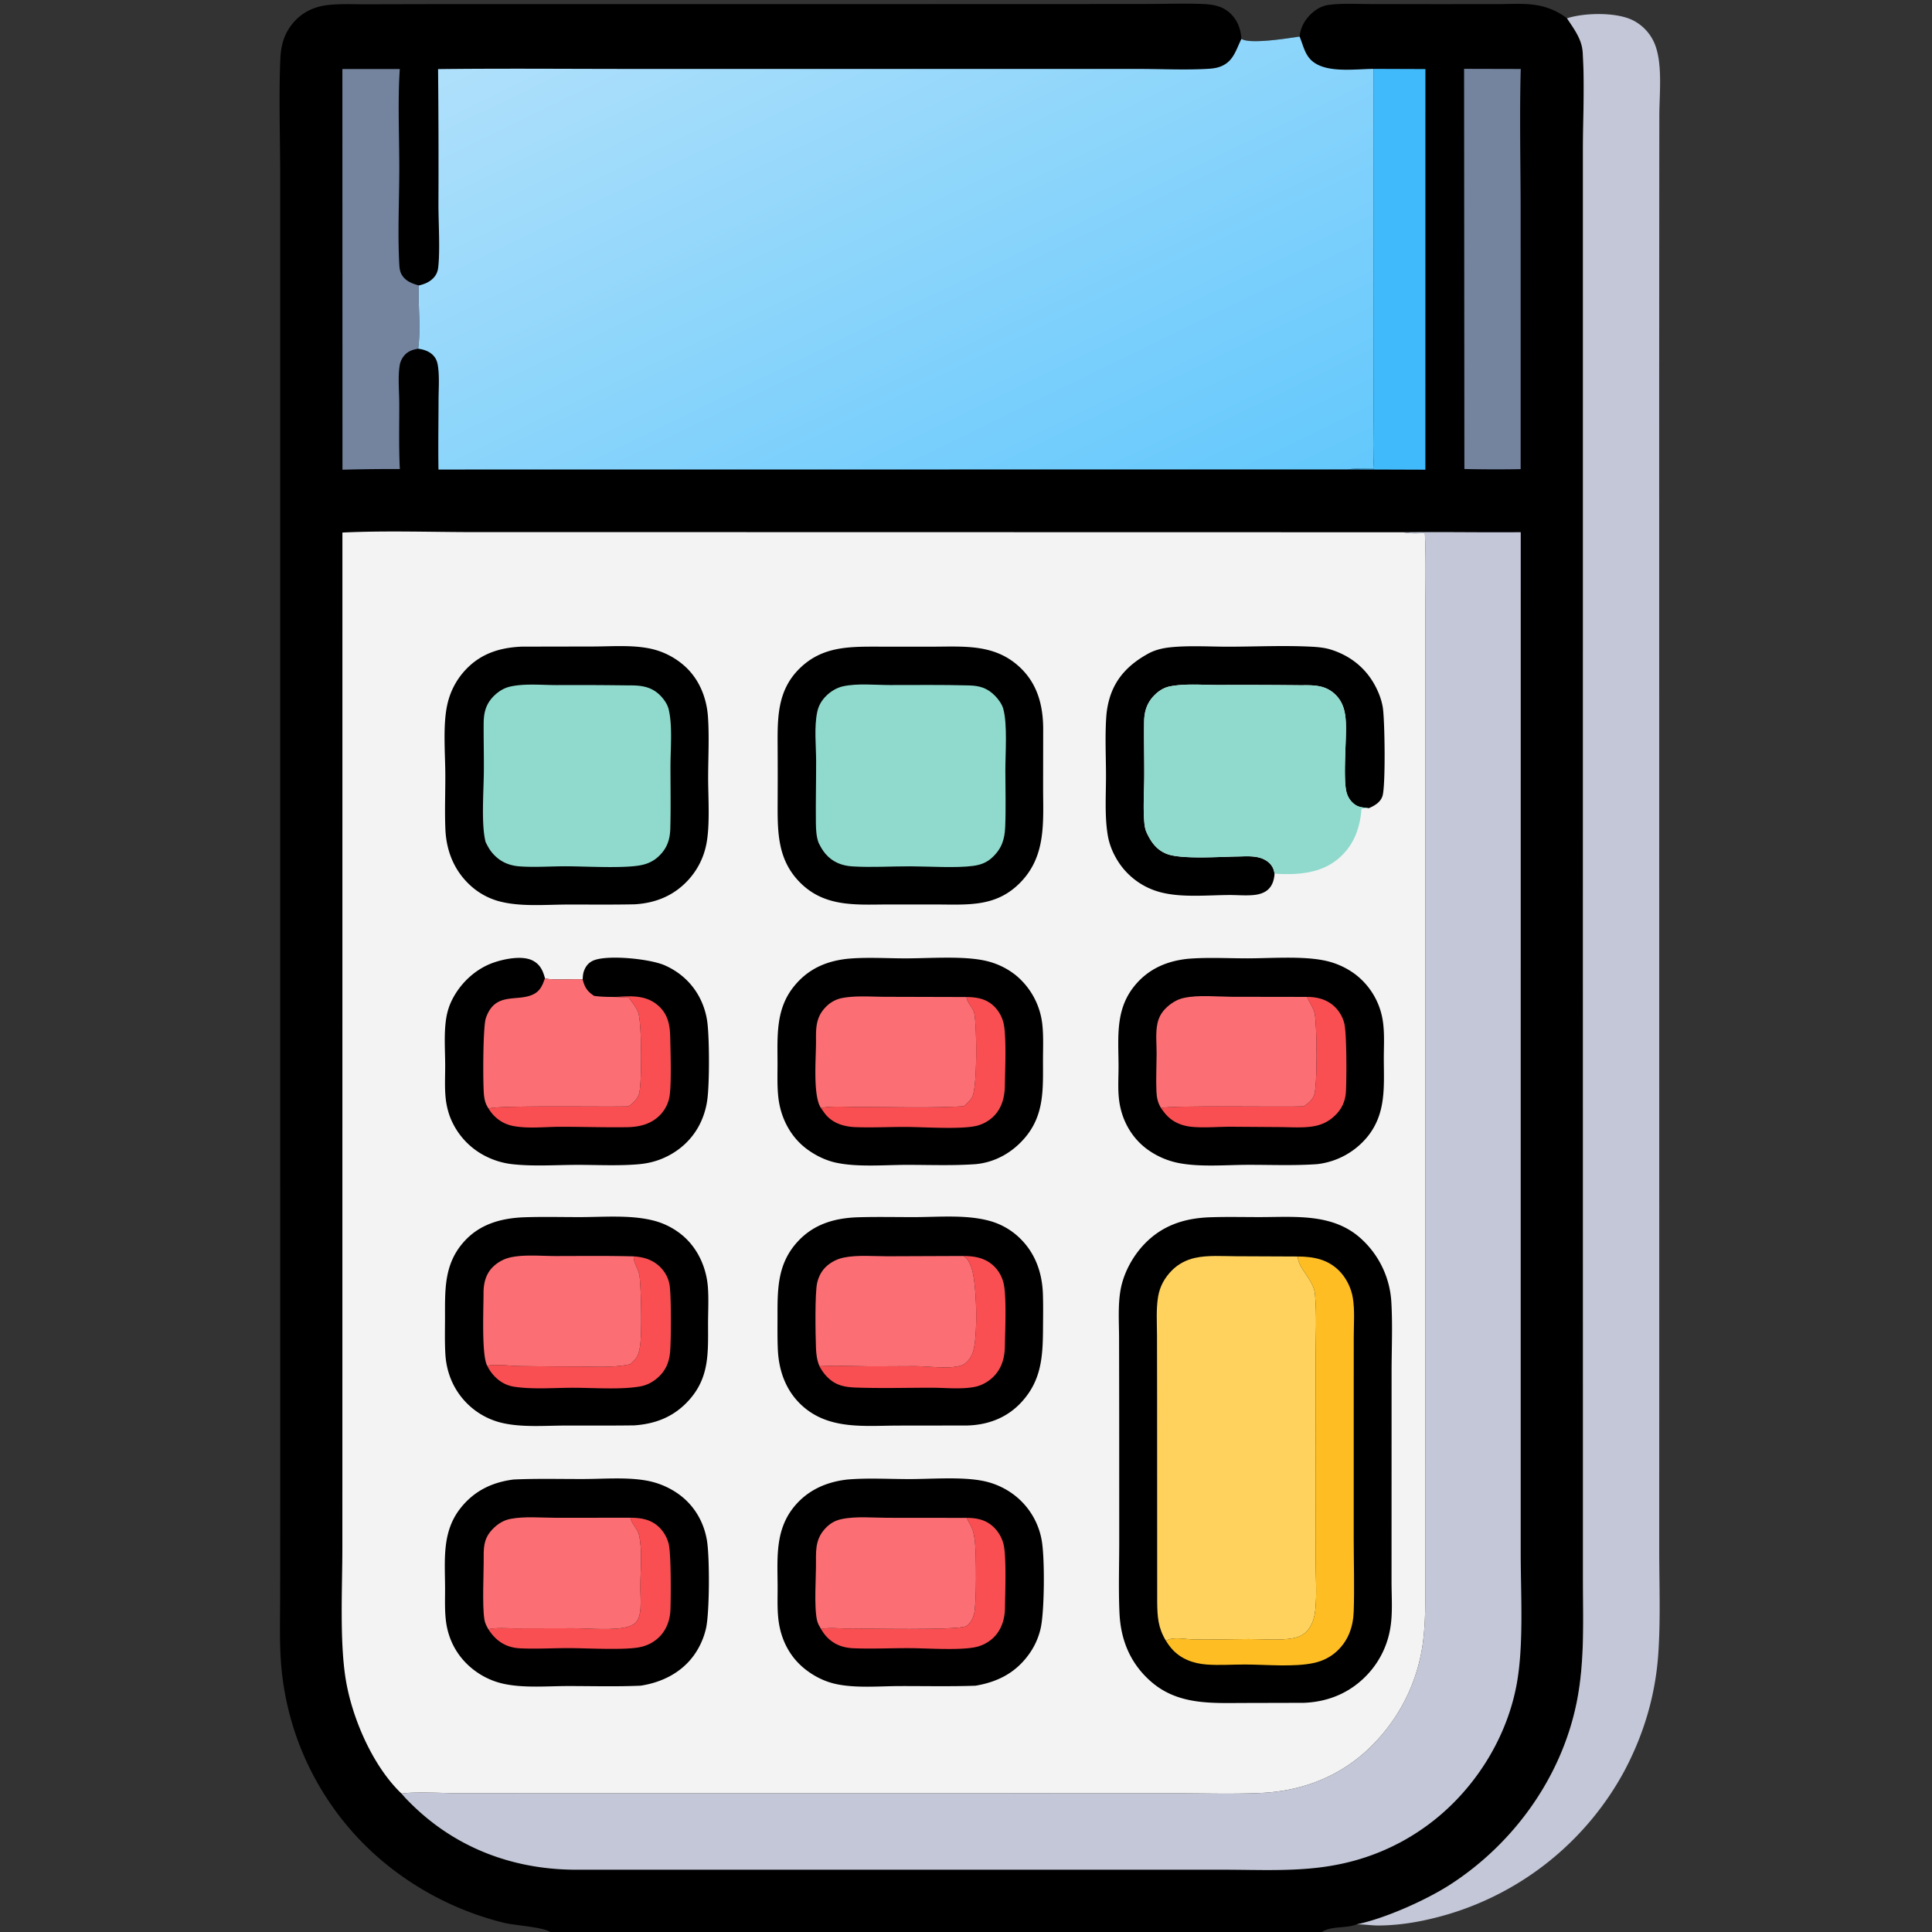 <?xml version="1.0" encoding="UTF-8"?>
<svg xmlns="http://www.w3.org/2000/svg" version="1.1" style="display: block;" viewBox="0 0 2048 2048" width="512" height="512">
  <rect x="0" y="0" width="2048" height="2048" fill="#333333" stroke="none"/>
  <defs>
    <linearGradient id="Gradient1" gradientUnits="userSpaceOnUse" x1="1136.83" y1="648.53" x2="782.562" y2="-78.721">
      <stop class="stop0" offset="0" stop-opacity="1" stop-color="rgb(99,200,252)"></stop>
      <stop class="stop1" offset="1" stop-opacity="1" stop-color="rgb(175,224,251)"></stop>
    </linearGradient>
  </defs>
  <path transform="translate(0,0)" fill="rgb(0,0,0)" d="M 0 0 L 2048 0 L 2048 2048 L 1401.06 2048 L 583.225 2048 L 0 2048 L 0 0 z M 0 0 L 0 2048 L 583.225 2048 C 575.279 2042.61 545.394 2041.07 534.024 2038.2 A 320.466 320.466 0 0 1 416.727 1981.93 A 304.063 304.063 0 0 1 299.646 1779.67 C 295.685 1750.35 296.945 1720.71 296.987 1691.18 L 297.057 1571.84 L 297.017 1157.39 L 297.009 425.352 L 297.022 186.765 C 297.002 145.723 295.452 104.049 297.136 63.061 C 297.703 49.273 300.558 37.286 309.205 26.161 C 318.965 13.605 332.269 7.013 347.928 5.293 C 360.975 3.86 374.611 4.592 387.758 4.538 L 462.92 4.372 L 717.929 4.356 L 1100.94 4.337 L 1216.96 4.231 C 1236.64 4.199 1256.69 3.391 1276.33 4.328 C 1285.98 4.788 1295.22 6.485 1302.81 12.938 C 1311.4 20.242 1315.22 30.185 1315.96 41.189 C 1324.68 47.178 1365.49 40.562 1377.62 38.746 A 36.689 36.689 0 0 1 1384.56 20.713 C 1389.98 13.24 1398.62 6.573 1407.95 5.282 C 1422.19 3.311 1437.4 4.276 1451.77 4.291 L 1525.19 4.409 L 1589.46 4.346 C 1601.85 4.323 1615.21 3.417 1627.48 5.265 A 71.534 71.534 0 0 1 1661.06 19.374 C 1668.33 30.466 1676.79 41.339 1677.7 55.095 C 1679.93 89.112 1677.97 125.779 1677.96 160.031 L 1677.97 367.958 L 1677.94 1012.48 L 1677.99 1531.4 L 1677.99 1672.45 C 1677.99 1717.4 1680.2 1762.67 1670.86 1806.93 C 1654.4 1884.94 1604.51 1954.1 1537.87 1997.38 C 1512.04 2014.16 1467.95 2033.79 1438.01 2039.94 C 1426.72 2044.48 1411.56 2041.27 1401.06 2048 L 2048 2048 L 2048 0 L 0 0 z"></path>
  <path transform="translate(0,0)" fill="rgb(65,186,251)" d="M 1455.9 72.997 L 1511 73.196 L 1510.97 497.905 L 1428.48 497.619 C 1437.45 496.262 1447.44 497.041 1456.54 496.975 C 1455.19 479.983 1455.95 462.155 1455.95 445.093 L 1455.91 356.844 L 1455.9 72.997 z"></path>
  <path transform="translate(0,0)" fill="rgb(116,132,158)" d="M 1552 72.969 L 1612.08 73.12 C 1610.64 123.377 1611.95 174.052 1611.94 224.347 L 1611.96 497.306 A 1513.41 1513.41 0 0 1 1552.31 497.17 L 1552 72.969 z"></path>
  <path transform="translate(0,0)" fill="rgb(116,132,158)" d="M 362.933 73.195 L 423.806 73.198 C 421.521 106.089 423.268 144.471 423.262 178.026 C 423.256 211.704 421.453 246.282 423.24 279.862 C 423.464 284.067 423.797 287.798 426.032 291.498 C 430.002 298.066 437.019 300.675 444.05 302.597 C 442.99 324.732 446.315 347.576 443.248 369.62 C 437.504 370.669 432.627 372.142 428.654 376.737 C 426.109 379.68 424.284 383.493 423.672 387.333 C 421.656 399.979 423.188 414.439 423.229 427.286 C 423.305 450.524 422.678 474.01 423.831 497.207 A 1954.29 1954.29 0 0 0 363.03 497.901 L 362.933 73.195 z"></path>
  <path transform="translate(0,0)" fill="rgb(195,199,215)" d="M 1487.43 564.207 C 1528.97 563.688 1570.51 564.515 1612.05 564.14 L 1612.01 1419.39 L 1612.01 1646.21 C 1612.02 1689.35 1615.38 1742.46 1607.96 1784.18 C 1599.46 1831.97 1574.8 1877.1 1540.57 1911.3 A 236.841 236.841 0 0 1 1417.79 1976.57 C 1378.25 1984.46 1336.99 1981.98 1296.83 1981.98 L 1146.47 1981.95 L 609.486 1981.98 C 543.111 1981.65 482.078 1958.45 434.838 1911.15 C 431.735 1908.04 428.502 1904.83 425.803 1901.36 C 437.482 1898.99 473.185 1900.9 486.881 1900.92 L 636.918 1901 L 1101.44 1900.95 L 1250.63 1900.99 C 1279.36 1901.03 1308.41 1901.92 1337.11 1900.58 C 1385.09 1898.35 1428.01 1879.83 1460.45 1843.93 A 188.905 188.905 0 0 0 1507.95 1743.95 C 1511.4 1720.1 1510.87 1695.92 1510.89 1671.89 L 1510.89 1589.31 L 1510.92 1304.94 L 1510.92 816.145 L 1510.91 655.711 C 1510.91 625.613 1511.83 595.244 1510.42 565.191 C 1502.89 565.226 1494.8 565.885 1487.43 564.207 z"></path>
  <path transform="translate(0,0)" fill="url(#Gradient1)" d="M 1377.62 38.746 L 1378.17 40.133 C 1382.91 52.308 1384.38 62.636 1397.58 68.929 C 1413.58 76.557 1438.41 73.186 1455.9 72.997 L 1455.91 356.844 L 1455.95 445.093 C 1455.95 462.155 1455.19 479.983 1456.54 496.975 C 1447.44 497.041 1437.45 496.262 1428.48 497.619 L 464.796 497.721 C 464.4 473.115 464.817 448.455 464.884 423.844 C 464.915 412.415 465.89 400.124 464.344 388.834 C 463.822 385.026 463.037 381.658 460.727 378.515 C 456.542 372.823 449.973 370.58 443.248 369.62 C 446.315 347.576 442.99 324.732 444.05 302.597 C 449.826 301.191 454.789 299.335 459.078 295.05 C 462.342 291.789 463.993 288.029 464.52 283.485 C 466.607 265.491 464.767 236.027 464.769 216.657 A 10326.1 10326.1 0 0 0 464.373 73.245 C 533.826 72.43 603.343 73.07 672.804 73.063 L 1069.38 73.073 L 1208.67 73.086 C 1232.62 73.114 1257.16 74.366 1281.03 72.931 C 1285.31 72.673 1289.66 72.092 1293.68 70.564 C 1306.98 65.517 1309.87 53.986 1315.33 42.5 L 1315.96 41.189 C 1324.68 47.178 1365.49 40.562 1377.62 38.746 z"></path>
  <path transform="translate(0,0)" fill="rgb(195,199,215)" d="M 1661.06 19.374 C 1679.76 13.425 1713.24 12.677 1730.94 21.494 A 48.708 48.708 0 0 1 1755.38 50.103 C 1762.2 70.909 1759.06 99.857 1758.97 121.916 L 1758.9 184.931 L 1758.8 404.017 L 1758.88 1440.59 L 1758.84 1642.85 C 1758.86 1679.46 1760.37 1716.88 1757.84 1753.39 C 1754.8 1797.24 1742.5 1838.44 1721.91 1877.27 A 314.543 314.543 0 0 1 1536.99 2028.61 C 1512.32 2036.01 1487.53 2040.88 1461.71 2041.12 C 1453.77 2041.19 1445.85 2039.72 1438.01 2039.94 C 1467.95 2033.79 1512.04 2014.16 1537.87 1997.38 C 1604.51 1954.1 1654.4 1884.94 1670.86 1806.93 C 1680.2 1762.67 1677.99 1717.4 1677.99 1672.45 L 1677.99 1531.4 L 1677.94 1012.48 L 1677.97 367.958 L 1677.96 160.031 C 1677.97 125.779 1679.93 89.112 1677.7 55.095 C 1676.79 41.339 1668.33 30.466 1661.06 19.374 z"></path>
  <path transform="translate(0,0)" fill="rgb(243,243,244)" d="M 362.968 564.525 C 409.702 562.318 457.313 564.069 504.115 564.067 L 773.432 564.07 L 1487.43 564.207 C 1494.8 565.885 1502.89 565.226 1510.42 565.191 C 1511.83 595.244 1510.91 625.613 1510.91 655.711 L 1510.92 816.145 L 1510.92 1304.94 L 1510.89 1589.31 L 1510.89 1671.89 C 1510.87 1695.92 1511.4 1720.1 1507.95 1743.95 A 188.905 188.905 0 0 1 1460.45 1843.93 C 1428.01 1879.83 1385.09 1898.35 1337.11 1900.58 C 1308.41 1901.92 1279.36 1901.03 1250.63 1900.99 L 1101.44 1900.95 L 636.918 1901 L 486.881 1900.92 C 473.185 1900.9 437.482 1898.99 425.803 1901.36 C 425.232 1900.85 424.653 1900.34 424.107 1899.81 C 394.332 1870.44 372.83 1820.19 366.353 1779.33 C 359.924 1738.76 362.919 1682.69 362.92 1640.28 L 362.944 1403.61 L 362.968 564.525 z"></path>
  <path transform="translate(0,0)" fill="rgb(0,0,0)" d="M 1351.06 925.862 C 1350.98 927.912 1350.7 929.886 1350.26 931.889 C 1349.03 937.496 1346.16 942.234 1341.14 945.196 C 1337.65 947.255 1333.45 948.287 1329.45 948.709 C 1320.98 949.6 1311.98 948.733 1303.44 948.755 C 1280.22 948.816 1252.71 951.744 1230.19 945.814 A 75.999 75.999 0 0 1 1182.87 909.199 C 1178.53 901.528 1175.56 893.453 1174.16 884.742 C 1170.86 864.207 1172.46 841.988 1172.4 821.173 C 1172.35 800.838 1171.27 779.843 1172.72 759.571 A 90.734 90.734 0 0 1 1175.86 741.355 C 1182.18 718.772 1196.95 704.013 1217.13 692.885 C 1224.35 688.901 1232.66 686.978 1240.82 686.15 C 1261.45 684.058 1283.2 685.6 1303.96 685.531 C 1332.53 685.436 1361.67 684.06 1390.17 685.533 C 1397.01 685.886 1404.2 686.545 1410.77 688.601 C 1431.2 694.998 1447.48 707.865 1457.59 726.687 C 1461.42 733.832 1464.39 741.536 1465.77 749.548 C 1467.96 762.337 1468.97 833.997 1465.4 844.119 C 1463.23 850.281 1457.78 853.665 1452.12 856.218 L 1450.96 856.727 C 1449.47 856.54 1447.96 856.313 1446.46 856.161 C 1441.05 855.611 1437.55 854.48 1433.54 850.565 C 1430.05 847.158 1428 842.973 1427.01 838.225 C 1424.02 823.819 1426.93 788.039 1426.79 771.083 C 1426.69 757.919 1425.26 745.39 1415.07 735.836 C 1404.78 726.184 1392.72 726.253 1379.56 726.415 A 6103.94 6103.94 0 0 0 1291.69 726.138 C 1275.24 726.141 1256.48 724.442 1240.33 727.572 C 1234.37 728.726 1229.31 731.705 1224.91 735.84 C 1216.08 744.155 1212.98 753.457 1212.81 765.33 C 1212.52 785.088 1213.1 804.894 1212.95 824.666 C 1212.82 840.524 1211.61 857.233 1213.14 873.007 C 1213.5 876.711 1214.32 880.338 1216.02 883.668 C 1220.74 893.525 1226.72 901.365 1237.27 905.322 C 1252.64 911.084 1293.71 908.182 1311.38 907.94 C 1319.43 907.83 1328.08 907.034 1335.88 909.381 C 1341.42 911.049 1346.7 914.579 1349.27 919.907 C 1350.17 921.772 1350.62 923.85 1351.06 925.862 z"></path>
  <path transform="translate(0,0)" fill="rgb(143,218,204)" d="M 1216.02 883.668 C 1214.32 880.338 1213.5 876.711 1213.14 873.007 C 1211.61 857.233 1212.82 840.524 1212.95 824.666 C 1213.1 804.894 1212.52 785.088 1212.81 765.33 C 1212.98 753.457 1216.08 744.155 1224.91 735.84 C 1229.31 731.705 1234.37 728.726 1240.33 727.572 C 1256.48 724.442 1275.24 726.141 1291.69 726.138 A 6103.94 6103.94 0 0 1 1379.56 726.415 C 1392.72 726.253 1404.78 726.184 1415.07 735.836 C 1425.26 745.39 1426.69 757.919 1426.79 771.083 C 1426.93 788.039 1424.02 823.819 1427.01 838.225 C 1428 842.973 1430.05 847.158 1433.54 850.565 C 1437.55 854.48 1441.05 855.611 1446.46 856.161 C 1447.96 856.313 1449.47 856.54 1450.96 856.727 C 1448.36 856.833 1445.81 856.984 1443.22 857.31 C 1441.79 877.671 1435.15 895.866 1419.44 909.602 C 1401.48 925.318 1377.45 927.484 1354.48 926.336 C 1353.3 926.277 1352.22 926.078 1351.06 925.862 C 1350.62 923.85 1350.17 921.772 1349.27 919.907 C 1346.7 914.579 1341.42 911.049 1335.88 909.381 C 1328.08 907.034 1319.43 907.83 1311.38 907.94 C 1293.71 908.182 1252.64 911.084 1237.27 905.322 C 1226.72 901.365 1220.74 893.525 1216.02 883.668 z"></path>
  <path transform="translate(0,0)" fill="rgb(0,0,0)" d="M 617.67 1038.24 C 617.8 1035.25 617.982 1032.13 619.015 1029.31 C 620.937 1024.05 624.117 1020.14 629.39 1018.03 C 644.562 1011.95 688.773 1016.37 704.511 1023.23 C 723.331 1031.43 737.78 1046.17 745.17 1065.37 A 79.155 79.155 0 0 1 749.969 1084.88 C 751.997 1102.66 752.145 1148.1 749.798 1165.59 A 82.864 82.864 0 0 1 743.33 1188.49 C 734.705 1207.82 718.617 1222.11 698.828 1229.4 C 691.663 1232.04 684.258 1233.52 676.663 1234.17 C 655.094 1236.03 632.463 1234.75 610.755 1234.82 C 588.827 1234.89 565.456 1236.52 543.713 1234.15 A 82.147 82.147 0 0 1 517.292 1226.83 A 78.079 78.079 0 0 1 476.648 1182.89 A 82.182 82.182 0 0 1 472.296 1162.71 C 471.252 1151.35 471.984 1139.6 471.911 1128.19 C 471.814 1113.13 470.651 1096.97 472.615 1082.05 C 473.583 1074.69 475.393 1067.84 478.603 1061.14 C 487.409 1042.74 503.753 1027.17 523.12 1020.44 C 534.519 1016.47 553.821 1012.48 564.922 1018.37 C 572.096 1022.18 575.124 1028.04 577.299 1035.58 L 577.679 1036.93 C 582.841 1039.41 609.821 1037.47 617.67 1038.24 z"></path>
  <path transform="translate(0,0)" fill="rgb(249,79,82)" d="M 652.498 1056.81 C 668.88 1055.78 685.137 1054.45 698.266 1066.43 C 707.703 1075.05 710.156 1086.09 710.429 1098.35 C 710.746 1112.61 712.125 1152.3 709.341 1164.25 A 37.332 37.332 0 0 1 700.448 1181.19 C 690.854 1191.59 678.05 1194.68 664.44 1194.88 C 641.152 1195.21 617.817 1194.43 594.522 1194.43 C 578.443 1194.42 559.801 1196.66 544.09 1193.61 C 536.286 1192.1 529.627 1188.61 524.012 1182.99 C 521.619 1180.6 519.72 1178.03 517.897 1175.19 C 525.317 1171.4 645.479 1173.58 666.109 1172.78 C 671.447 1169.19 676.38 1164.46 677.774 1157.95 C 680.364 1145.86 680.317 1086.22 676.815 1074.34 C 675.021 1068.25 670.051 1062.67 666.498 1057.48 C 661.819 1057.39 657.166 1057.11 652.498 1056.81 z"></path>
  <path transform="translate(0,0)" fill="rgb(251,111,116)" d="M 577.679 1036.93 C 582.841 1039.41 609.821 1037.47 617.67 1038.24 C 619.655 1046.42 622.643 1051.12 629.819 1055.67 C 637.398 1056.75 644.853 1056.79 652.498 1056.81 C 657.166 1057.11 661.819 1057.39 666.498 1057.48 C 670.051 1062.67 675.021 1068.25 676.815 1074.34 C 680.317 1086.22 680.364 1145.86 677.774 1157.95 C 676.38 1164.46 671.447 1169.19 666.109 1172.78 C 645.479 1173.58 525.317 1171.4 517.897 1175.19 A 36.642 36.642 0 0 1 516.252 1172.38 C 514.24 1168.61 513.459 1164.9 513.027 1160.67 C 511.785 1148.49 511.892 1088.52 515.014 1079.33 C 524.835 1050.4 548.681 1062.65 565.828 1053.78 C 572.896 1050.13 575.201 1044.03 577.679 1036.93 z"></path>
  <path transform="translate(0,0)" fill="rgb(0,0,0)" d="M 544.358 1568.34 C 569.196 1567.19 594.26 1567.9 619.128 1567.82 C 640.676 1567.75 664.652 1565.67 685.833 1569.58 A 84.285 84.285 0 0 1 718.467 1583.18 C 735.417 1595.01 746.047 1612.76 749.411 1633.08 C 752.346 1650.81 752.207 1709.19 748.417 1726.08 A 79.347 79.347 0 0 1 735.665 1754.55 C 722.192 1773.24 701.574 1783.42 679.229 1786.88 C 653.687 1788.04 627.836 1787.28 602.261 1787.29 C 580.489 1787.3 556.247 1789.51 534.911 1785.12 A 79.484 79.484 0 0 1 503.173 1770.87 C 486.399 1758.39 475.859 1740.53 472.932 1719.86 C 471.194 1707.6 471.866 1694.7 471.789 1682.31 C 471.606 1653.13 468.63 1624.1 487.53 1599.54 C 501.985 1580.75 521.163 1571.31 544.358 1568.34 z"></path>
  <path transform="translate(0,0)" fill="rgb(249,79,82)" d="M 668.219 1608.86 C 680.199 1608.93 690.891 1610.77 699.606 1619.82 A 37.534 37.534 0 0 1 708.799 1636.41 C 711.495 1646.95 711.219 1693.94 710.666 1706.8 C 710.191 1717.86 706.183 1728.47 697.973 1736.11 C 692.189 1741.49 685.167 1744.81 677.429 1746.23 C 660.524 1749.32 622.936 1747.13 603.524 1747.07 C 586.172 1747.01 568.362 1748.14 551.094 1747.27 C 539.266 1746.68 529.742 1742.06 522.057 1733.02 C 520.47 1731.15 518.961 1729.1 517.677 1727.02 C 526.91 1725.04 537.804 1726.18 547.297 1726.15 L 608.196 1726.01 C 623.817 1726.08 650.93 1728.66 665.337 1724.48 C 669.989 1723.13 674.056 1721.09 676.233 1716.56 C 677.934 1713.03 678.645 1708.99 678.929 1705.11 C 679.497 1697.35 678.747 1689.41 678.777 1681.61 C 678.843 1664.52 681.077 1644.64 677.551 1627.96 C 675.989 1620.57 670.561 1616.88 668.634 1610.44 C 668.478 1609.91 668.357 1609.38 668.219 1608.86 z"></path>
  <path transform="translate(0,0)" fill="rgb(251,111,116)" d="M 517.677 1727.02 C 515.865 1723.85 514.195 1720.83 513.562 1717.19 C 510.956 1702.23 512.899 1667.08 512.725 1650.04 C 512.597 1637.52 513.854 1629.12 523.159 1619.97 C 528.187 1615.02 534.04 1611.47 541.002 1610.12 C 556.054 1607.18 573.258 1608.88 588.657 1608.91 L 668.219 1608.86 C 668.357 1609.38 668.478 1609.91 668.634 1610.44 C 670.561 1616.88 675.989 1620.57 677.551 1627.96 C 681.077 1644.64 678.843 1664.52 678.777 1681.61 C 678.747 1689.41 679.497 1697.35 678.929 1705.11 C 678.645 1708.99 677.934 1713.03 676.233 1716.56 C 674.056 1721.09 669.989 1723.13 665.337 1724.48 C 650.93 1728.66 623.817 1726.08 608.196 1726.01 L 547.297 1726.15 C 537.804 1726.18 526.91 1725.04 517.677 1727.02 z"></path>
  <path transform="translate(0,0)" fill="rgb(0,0,0)" d="M 897.937 1016.39 C 918.08 1014.45 939.508 1015.91 959.765 1015.92 C 984.579 1015.93 1020.14 1013.14 1043.82 1018.27 A 78.988 78.988 0 0 1 1076.87 1033.85 A 78.596 78.596 0 0 1 1105 1086.79 C 1106.22 1099.04 1105.63 1111.58 1105.62 1123.88 C 1105.61 1153.61 1107.26 1181.08 1087.08 1205.33 C 1073.69 1221.42 1055.24 1232.1 1034.25 1234.05 C 1009.97 1235.78 985.057 1234.78 960.707 1234.81 C 937.215 1234.85 908.302 1237.46 885.506 1232.32 C 874.393 1229.82 863.34 1224.22 854.334 1217.3 C 837.675 1204.49 827.731 1184.97 825.196 1164.27 C 823.679 1151.87 824.238 1139.02 824.209 1126.56 C 824.142 1097.77 822.299 1069.77 841.378 1045.92 C 856.106 1027.51 874.908 1019.01 897.937 1016.39 z"></path>
  <path transform="translate(0,0)" fill="rgb(249,79,82)" d="M 1024.45 1056.89 C 1035.48 1056.98 1045.59 1058.72 1053.82 1066.77 A 37.362 37.362 0 0 1 1063.75 1084.41 C 1067.06 1097.83 1065.43 1135.09 1065.2 1150.68 C 1065.03 1162.94 1062.07 1174.73 1053.05 1183.58 A 39.161 39.161 0 0 1 1034.77 1193.52 C 1018.09 1197.34 979.793 1194.73 961.624 1194.61 C 943.434 1194.48 924.878 1195.51 906.744 1194.81 C 895.004 1194.36 883.249 1190.93 875.406 1181.65 C 873.854 1179.81 872.52 1177.8 871.144 1175.83 L 870.268 1174.6 C 879.706 1172.04 900.261 1173.53 910.671 1173.5 C 947.578 1173.39 984.698 1174.74 1021.54 1172.67 C 1024.81 1169.95 1028.24 1166.83 1030.4 1163.13 C 1036.19 1153.19 1035.5 1087.46 1032.79 1074.33 C 1031.53 1068.23 1026.26 1064.31 1024.81 1058.53 C 1024.68 1057.98 1024.57 1057.44 1024.45 1056.89 z"></path>
  <path transform="translate(0,0)" fill="rgb(251,111,116)" d="M 870.268 1174.6 C 861.366 1161.28 865.161 1120.71 864.994 1103.31 C 864.855 1088.84 865.014 1077.48 876.136 1066.69 A 32.37 32.37 0 0 1 893.386 1057.83 C 907.896 1055.21 924.415 1056.66 939.219 1056.66 L 1024.45 1056.89 C 1024.57 1057.44 1024.68 1057.98 1024.81 1058.53 C 1026.26 1064.31 1031.53 1068.23 1032.79 1074.33 C 1035.5 1087.46 1036.19 1153.19 1030.4 1163.13 C 1028.24 1166.83 1024.81 1169.95 1021.54 1172.67 C 984.698 1174.74 947.578 1173.39 910.671 1173.5 C 900.261 1173.53 879.706 1172.04 870.268 1174.6 z"></path>
  <path transform="translate(0,0)" fill="rgb(0,0,0)" d="M 554.162 1290.42 C 574.505 1289.65 595.063 1290.21 615.429 1290.18 C 639.735 1290.14 667.163 1287.79 690.871 1293.4 A 77.677 77.677 0 0 1 723.549 1309.64 C 739.845 1323.39 748.974 1343.99 750.446 1365.05 C 751.327 1377.66 750.573 1390.54 750.573 1403.18 C 750.572 1433.26 752.219 1459.36 730.995 1483.5 C 715.216 1501.44 695.602 1509.39 672.177 1510.96 C 647.946 1511.29 623.684 1511.11 599.45 1511.15 C 577.441 1511.19 552.974 1513.35 531.512 1508.18 A 77.438 77.438 0 0 1 498.768 1491.14 C 482.425 1476.75 473.409 1457.16 472.117 1435.54 C 471.329 1422.36 471.738 1408.93 471.731 1395.71 C 471.714 1365.9 470.89 1339.21 492.336 1315.69 C 508.674 1297.77 530.661 1291.54 554.162 1290.42 z"></path>
  <path transform="translate(0,0)" fill="rgb(249,79,82)" d="M 671.77 1331.81 C 683.37 1332.58 693.501 1335.88 701.446 1344.82 A 35.026 35.026 0 0 1 709.619 1361.13 C 711.693 1371.49 711.464 1420.63 710.328 1433.25 C 709.254 1445.18 704.896 1454.38 695.404 1461.95 C 690.433 1465.91 684.827 1468.56 678.571 1469.67 C 658.179 1473.3 628.869 1471.09 607.649 1471.09 C 587.646 1471.08 565.488 1472.95 545.72 1470.1 C 534.541 1468.49 526.232 1462.57 519.758 1453.43 C 518.468 1451.61 517.482 1449.74 516.495 1447.75 C 526.51 1445.79 539.888 1447.87 550.285 1448.09 A 4417.69 4417.69 0 0 0 612.798 1448.56 C 630.684 1448.61 650.433 1450.01 667.952 1446.14 C 669.9 1444.53 671.741 1442.79 673.359 1440.84 C 676.68 1436.84 677.83 1431.48 678.537 1426.45 C 680.668 1411.26 679.639 1368.47 678.001 1353.05 C 677.258 1346.04 672.206 1340.14 671.825 1333.59 C 671.79 1332.99 671.788 1332.4 671.77 1331.81 z"></path>
  <path transform="translate(0,0)" fill="rgb(251,111,116)" d="M 516.495 1447.75 C 510.337 1436.85 512.588 1387.5 512.56 1371.18 C 512.542 1360.32 514.832 1350.28 522.97 1342.56 A 38.569 38.569 0 0 1 541.252 1332.84 C 555.959 1329.67 574.02 1331.47 589.094 1331.46 C 616.635 1331.43 644.238 1331.08 671.77 1331.81 C 671.788 1332.4 671.79 1332.99 671.825 1333.59 C 672.206 1340.14 677.258 1346.04 678.001 1353.05 C 679.639 1368.47 680.668 1411.26 678.537 1426.45 C 677.83 1431.48 676.68 1436.84 673.359 1440.84 C 671.741 1442.79 669.9 1444.53 667.952 1446.14 C 650.433 1450.01 630.684 1448.61 612.798 1448.56 A 4417.69 4417.69 0 0 1 550.285 1448.09 C 539.888 1447.87 526.51 1445.79 516.495 1447.75 z"></path>
  <path transform="translate(0,0)" fill="rgb(0,0,0)" d="M 1259.07 1016.38 C 1279.96 1014.63 1301.9 1015.92 1322.88 1015.89 C 1347.23 1015.84 1379.59 1013.34 1403.16 1018.03 A 81.929 81.929 0 0 1 1436.51 1032.7 A 76.416 76.416 0 0 1 1466.17 1084.65 C 1467.76 1097.23 1466.85 1110.27 1466.9 1122.94 C 1467.01 1152.44 1469.36 1180.08 1449.91 1204.55 A 80.64 80.64 0 0 1 1396.25 1234.04 C 1371.86 1235.77 1346.96 1234.7 1322.5 1234.77 C 1299.02 1234.83 1272.16 1237.33 1249.12 1232.79 A 83.928 83.928 0 0 1 1214.84 1217.33 C 1198.41 1204.67 1188.57 1185.87 1186.2 1165.42 C 1184.83 1153.65 1185.77 1141.29 1185.71 1129.45 C 1185.55 1099.4 1182.21 1070.63 1202.2 1045.6 C 1216.73 1027.42 1236.3 1018.78 1259.07 1016.38 z"></path>
  <path transform="translate(0,0)" fill="rgb(249,79,82)" d="M 1385.56 1056.76 C 1397.06 1056.81 1407.81 1059.76 1415.98 1068.37 A 36.876 36.876 0 0 1 1425 1084.79 C 1427.7 1095.56 1427.44 1142.99 1426.81 1156.3 C 1426.27 1167.68 1422.1 1176.44 1413.53 1184 C 1407.27 1189.54 1400.35 1192.56 1392.16 1193.94 C 1380.97 1195.81 1368.84 1194.85 1357.51 1194.76 L 1305.23 1194.39 C 1291.76 1194.33 1277.59 1195.72 1264.24 1194.57 C 1252.95 1193.61 1242.82 1189.56 1235.37 1180.72 A 74.672 74.672 0 0 1 1230.76 1174.61 C 1238.64 1171.47 1362.11 1173.69 1381.91 1172.78 C 1386.44 1169.96 1390.73 1166.36 1392.86 1161.34 C 1396.76 1152.13 1396.04 1085.81 1393.61 1074.28 C 1392.32 1068.19 1388.22 1063.29 1385.89 1057.58 L 1385.56 1056.76 z"></path>
  <path transform="translate(0,0)" fill="rgb(251,111,116)" d="M 1230.76 1174.61 C 1227.23 1168.79 1226.13 1163.42 1225.85 1156.68 C 1225.31 1143.51 1225.99 1130.14 1226.06 1116.96 C 1226.12 1106.44 1224.74 1095.11 1226.96 1084.81 C 1228.23 1078.91 1230.86 1073.89 1235.04 1069.54 C 1240.37 1064.01 1247.26 1059.49 1254.84 1057.85 C 1270.5 1054.44 1289.8 1056.54 1305.84 1056.64 L 1385.56 1056.76 L 1385.89 1057.58 C 1388.22 1063.29 1392.32 1068.19 1393.61 1074.28 C 1396.04 1085.81 1396.76 1152.13 1392.86 1161.34 C 1390.73 1166.36 1386.44 1169.96 1381.91 1172.78 C 1362.11 1173.69 1238.64 1171.47 1230.76 1174.61 z"></path>
  <path transform="translate(0,0)" fill="rgb(0,0,0)" d="M 898.062 1568.38 C 919.824 1566.48 942.785 1567.94 964.653 1567.89 C 987.586 1567.84 1017.7 1565.45 1039.98 1569.45 A 80.967 80.967 0 0 1 1071.74 1582.31 A 77.361 77.361 0 0 1 1104.25 1632.8 C 1107.61 1651.25 1107.24 1708.02 1103.16 1726.02 A 75.051 75.051 0 0 1 1091 1753.2 C 1076.82 1773.15 1057.73 1782.95 1034 1786.93 C 1007.45 1787.85 980.681 1787.25 954.109 1787.31 C 932.298 1787.35 907.076 1789.77 885.759 1785.05 C 874.058 1782.46 863.003 1776.88 853.607 1769.49 C 836.895 1756.33 827.569 1737.57 825.137 1716.61 C 823.754 1704.68 824.393 1692.23 824.299 1680.22 C 824.07 1650.85 821.83 1621.89 841.5 1597.55 C 855.875 1579.76 875.711 1570.92 898.062 1568.38 z"></path>
  <path transform="translate(0,0)" fill="rgb(249,79,82)" d="M 1024.69 1609.01 C 1035.72 1609.02 1045.57 1611.12 1053.72 1619.18 A 38.345 38.345 0 0 1 1063.78 1636.9 C 1067.02 1649.86 1065.5 1689.03 1065.33 1704.05 C 1065.19 1716.03 1061.83 1727.6 1053 1736.08 A 39.092 39.092 0 0 1 1033.14 1746.21 C 1015.56 1749.54 983.645 1747.21 964.793 1747.11 C 944.923 1747.01 924.746 1748.02 904.93 1747.23 C 893.458 1746.77 883.803 1743.23 875.945 1734.67 C 873.764 1732.29 871.971 1729.59 870.303 1726.83 C 878.252 1724.92 889.623 1726.31 897.98 1726.26 C 915.214 1726.16 1015.44 1728.49 1024.23 1723.77 C 1028.38 1721.55 1031.31 1715.28 1032.52 1710.95 C 1035.35 1700.85 1034.89 1646.46 1033.44 1633.99 C 1032.74 1627.99 1031.58 1621.41 1028.45 1616.19 C 1027.05 1613.83 1025.86 1611.5 1024.69 1609.01 z"></path>
  <path transform="translate(0,0)" fill="rgb(251,111,116)" d="M 870.303 1726.83 C 868.61 1723.93 866.908 1721.13 866.137 1717.82 C 862.687 1702.97 865.179 1671.68 864.968 1654.95 C 864.788 1640.61 865.297 1629.49 876.232 1618.79 C 880.777 1614.34 885.625 1611.74 891.815 1610.39 C 907.142 1607.06 925.151 1608.91 940.877 1608.93 L 1024.69 1609.01 C 1025.86 1611.5 1027.05 1613.83 1028.45 1616.19 C 1031.58 1621.41 1032.74 1627.99 1033.44 1633.99 C 1034.89 1646.46 1035.35 1700.85 1032.52 1710.95 C 1031.31 1715.28 1028.38 1721.55 1024.23 1723.77 C 1015.44 1728.49 915.214 1726.16 897.98 1726.26 C 889.623 1726.31 878.252 1724.92 870.303 1726.83 z"></path>
  <path transform="translate(0,0)" fill="rgb(0,0,0)" d="M 907.56 1290.43 C 928.136 1289.72 948.905 1290.22 969.501 1290.19 C 994.499 1290.15 1022.43 1287.54 1046.77 1293.61 A 74.161 74.161 0 0 1 1079.56 1311.08 C 1097 1327.15 1104.73 1348.38 1105.52 1371.7 C 1105.95 1384.16 1105.71 1396.71 1105.63 1409.18 C 1105.44 1439.2 1103.64 1464.34 1081.92 1487.26 C 1066.75 1503.25 1046.82 1510.57 1025.06 1511.09 L 952.743 1511.18 C 917.203 1511.2 879.072 1516.06 850.516 1490.28 C 833.217 1474.66 825.575 1453.42 824.543 1430.55 C 823.987 1418.25 824.215 1405.82 824.195 1393.5 C 824.147 1364.3 824.766 1338.63 845.802 1315.91 C 862.408 1297.98 883.758 1291.51 907.56 1290.43 z"></path>
  <path transform="translate(0,0)" fill="rgb(249,79,82)" d="M 1020.94 1331.39 C 1033.2 1331.41 1044.76 1333.44 1053.89 1342.41 A 37.345 37.345 0 0 1 1063.82 1360.25 C 1067.17 1373.89 1065.47 1411.26 1065.21 1427.04 C 1065.01 1439.46 1061.88 1450.79 1052.78 1459.67 C 1047.52 1464.8 1040.55 1468.72 1033.32 1470.15 C 1019.25 1472.95 1001.6 1471.04 987.146 1471.05 C 960.789 1471.06 934.18 1471.8 907.85 1470.89 C 895.296 1470.45 885.629 1468.73 876.473 1459.2 A 44.508 44.508 0 0 1 868.737 1448.25 C 885.903 1447.44 903.287 1448.18 920.484 1448.34 C 937.182 1448.49 953.862 1448.11 970.553 1448.18 C 983.974 1448.23 1007.71 1451.67 1019.63 1447.21 C 1024.9 1445.25 1028.55 1439.83 1030.73 1434.9 C 1037.06 1420.53 1035.58 1357.85 1029.48 1343.04 C 1027.58 1338.41 1025.58 1333.31 1020.94 1331.39 z"></path>
  <path transform="translate(0,0)" fill="rgb(251,111,116)" d="M 868.737 1448.25 C 865.971 1442.09 865.21 1435.41 864.957 1428.72 C 864.459 1415.54 863.624 1370.67 866.29 1359.56 C 867.706 1353.66 870.481 1348 874.74 1343.63 C 879.91 1338.33 887.078 1334.59 894.315 1333.1 C 908.81 1330.11 926.133 1331.73 940.959 1331.7 L 1020.94 1331.39 C 1025.58 1333.31 1027.58 1338.41 1029.48 1343.04 C 1035.58 1357.85 1037.06 1420.53 1030.73 1434.9 C 1028.55 1439.83 1024.9 1445.25 1019.63 1447.21 C 1007.71 1451.67 983.974 1448.23 970.553 1448.18 C 953.862 1448.11 937.182 1448.49 920.484 1448.34 C 903.287 1448.18 885.903 1447.44 868.737 1448.25 z"></path>
  <path transform="translate(0,0)" fill="rgb(0,0,0)" d="M 553.059 685.463 L 629.116 685.32 C 649.475 685.25 671.772 683.356 691.634 688.084 A 79.386 79.386 0 0 1 724.769 705.184 C 740.88 719.113 749.098 739.219 750.501 760.191 C 751.896 781.05 750.725 802.679 750.667 823.606 C 750.605 845.332 752.996 876.333 748.317 896.909 A 78.136 78.136 0 0 1 730.468 931.849 C 715.161 949.076 695.559 957.245 672.91 958.599 C 649.219 959.109 625.445 958.813 601.746 958.856 C 578.931 958.897 553.08 961.321 530.886 955.855 A 73.287 73.287 0 0 1 498.975 938.951 C 481.55 923.177 473.142 902.275 472.134 879.086 C 471.299 859.875 472.122 840.406 472.055 821.166 C 471.976 798.232 469.198 767.744 474.42 745.771 A 78.076 78.076 0 0 1 493.062 710.512 C 509.358 692.854 529.625 686.474 553.059 685.463 z"></path>
  <path transform="translate(0,0)" fill="rgb(143,218,204)" d="M 514.785 892.639 C 509.937 874.475 512.738 838.466 512.896 817.76 C 513.026 800.72 512.585 783.686 512.705 766.651 C 512.79 754.597 515.387 745.395 524.442 736.87 C 528.991 732.587 534.415 729.302 540.532 727.873 C 555.724 724.325 574.37 726.225 590.015 726.223 A 4122.72 4122.72 0 0 1 666.42 726.553 C 679.296 726.406 690.424 727.599 699.997 737.338 C 703.826 741.233 707.597 746.627 708.86 752.021 C 713.031 769.837 710.75 793.586 710.729 812.189 C 710.704 834.31 711.182 856.561 710.536 878.664 C 710.182 890.768 706.628 900.209 697.386 908.495 C 692.027 913.3 685.718 916.003 678.673 917.274 C 659.81 920.679 621.302 918.361 600.604 918.299 C 584.228 918.249 567.111 919.583 550.841 918.4 C 538.907 917.532 529.151 912.98 521.459 903.665 C 518.662 900.279 516.726 896.547 514.785 892.639 z"></path>
  <path transform="translate(0,0)" fill="rgb(0,0,0)" d="M 989.749 685.5 C 1023.8 685.35 1055.73 682.717 1082.09 708.298 C 1099.83 725.512 1105.64 747.912 1105.82 771.979 L 1105.74 834.541 C 1105.76 871.673 1109.33 907.881 1080.81 936.302 C 1055.55 961.48 1026.43 958.913 993.459 958.798 L 938.966 958.783 C 905.804 959.055 873.805 961.163 848.363 935.783 C 822.898 910.379 824.284 879.246 824.352 845.861 A 4618.21 4618.21 0 0 0 824.331 792.173 C 824.16 761.324 823.747 732.378 847.203 709.022 C 872.095 684.236 901.872 685.48 934.512 685.489 L 989.749 685.5 z"></path>
  <path transform="translate(0,0)" fill="rgb(143,218,204)" d="M 867.614 893.095 C 865.302 886.642 864.956 879.251 864.872 872.454 C 864.605 850.716 865.159 828.951 865.131 807.209 C 865.109 790.385 862.836 770.88 866.348 754.477 C 867.773 747.822 871.068 742.268 875.928 737.515 C 880.743 732.808 886.97 728.996 893.591 727.528 C 908.815 724.153 927.582 726.165 943.204 726.172 C 971.18 726.183 999.222 725.825 1027.19 726.572 C 1038.45 726.845 1046.81 729.334 1054.95 737.75 C 1058.41 741.324 1062.07 746.329 1063.45 751.18 C 1068.11 767.621 1065.7 798.717 1065.72 816.655 C 1065.73 836.553 1066.39 856.693 1065.55 876.565 C 1064.99 890.016 1061.77 899.802 1051.55 909.216 C 1045.85 914.467 1039.39 916.792 1031.78 917.848 C 1013.74 920.35 984.605 918.395 965.162 918.346 C 944.874 918.294 923.896 919.657 903.726 918.431 C 892.353 917.74 882.518 913.853 875.002 905.047 C 871.898 901.41 869.685 897.377 867.614 893.095 z"></path>
  <path transform="translate(0,0)" fill="rgb(0,0,0)" d="M 1281.14 1290.42 C 1299.69 1289.71 1318.42 1290.21 1336.99 1290.17 C 1373.15 1290.09 1412.08 1286.27 1441.4 1311.81 A 98.308 98.308 0 0 1 1474.93 1381.18 C 1476.29 1405.28 1475.16 1430 1475.14 1454.17 L 1475.11 1590.44 L 1475.09 1676.55 C 1475.08 1692.66 1476.49 1710.49 1473.7 1726.32 A 94.085 94.085 0 0 1 1450.48 1774.06 C 1432.35 1793.91 1408.9 1803.98 1382.25 1805.07 L 1320.52 1805.22 C 1284.28 1805.29 1248.38 1807.79 1219.36 1781.89 C 1197.93 1762.78 1188.01 1738.23 1186.7 1709.98 C 1185.56 1685.11 1186.41 1659.84 1186.43 1634.94 L 1186.39 1498.72 L 1186.26 1418.85 C 1186.24 1402.01 1184.89 1383.73 1187.87 1367.16 C 1190.97 1349.94 1200.16 1332.72 1212 1319.94 C 1230.77 1299.67 1254.1 1291.61 1281.14 1290.42 z"></path>
  <path transform="translate(0,0)" fill="rgb(254,190,35)" d="M 1375.77 1331.95 C 1392.6 1332.1 1407.53 1334.82 1419.88 1347.4 C 1427.12 1354.77 1432.3 1365.31 1434.02 1375.54 C 1436.24 1388.78 1435.04 1403.81 1435.03 1417.25 L 1435 1491.95 L 1434.99 1631.5 C 1435.03 1656.95 1435.82 1682.66 1434.99 1708.09 C 1434.44 1724.62 1429.19 1739.42 1416.7 1750.76 C 1410.02 1756.83 1401.81 1760.82 1393.02 1762.75 C 1371.74 1767.43 1342.09 1764.46 1319.74 1764.44 C 1306.35 1764.43 1292.71 1765.43 1279.37 1764.48 C 1264.82 1763.43 1251.14 1758.46 1241.49 1747.05 C 1239.5 1744.7 1237.55 1741.97 1235.98 1739.32 C 1242.87 1734.84 1255.35 1737.52 1263.43 1737.79 C 1283.42 1738.46 1303.73 1737.54 1323.76 1737.48 C 1338.74 1737.43 1355.93 1739.24 1370.57 1736.61 C 1375.97 1735.64 1380.92 1733.6 1384.85 1729.66 C 1391.02 1723.49 1393.48 1714.66 1394.33 1706.21 C 1396 1689.69 1394.68 1671.93 1394.7 1655.26 L 1394.73 1548.15 L 1394.65 1438.57 C 1394.69 1416.55 1395.96 1393.5 1393.93 1371.59 C 1392.53 1356.63 1375.51 1343.86 1375.77 1331.95 z"></path>
  <path transform="translate(0,0)" fill="rgb(254,210,93)" d="M 1235.98 1739.32 C 1227.6 1725.63 1226.82 1713.83 1226.67 1698.16 L 1226.58 1481.13 L 1226.47 1415.95 C 1226.44 1402.51 1225.42 1387.96 1227.61 1374.68 C 1229.43 1363.66 1234.51 1354.47 1242.34 1346.61 C 1249.06 1339.87 1257.48 1335.46 1266.75 1333.41 C 1280.6 1330.34 1296.5 1331.66 1310.66 1331.67 L 1375.77 1331.95 C 1375.51 1343.86 1392.53 1356.63 1393.93 1371.59 C 1395.96 1393.5 1394.69 1416.55 1394.65 1438.57 L 1394.73 1548.15 L 1394.7 1655.26 C 1394.68 1671.93 1396 1689.69 1394.33 1706.21 C 1393.48 1714.66 1391.02 1723.49 1384.85 1729.66 C 1380.92 1733.6 1375.97 1735.64 1370.57 1736.61 C 1355.93 1739.24 1338.74 1737.43 1323.76 1737.48 C 1303.73 1737.54 1283.42 1738.46 1263.43 1737.79 C 1255.35 1737.52 1242.87 1734.84 1235.98 1739.32 z"></path>
</svg>
